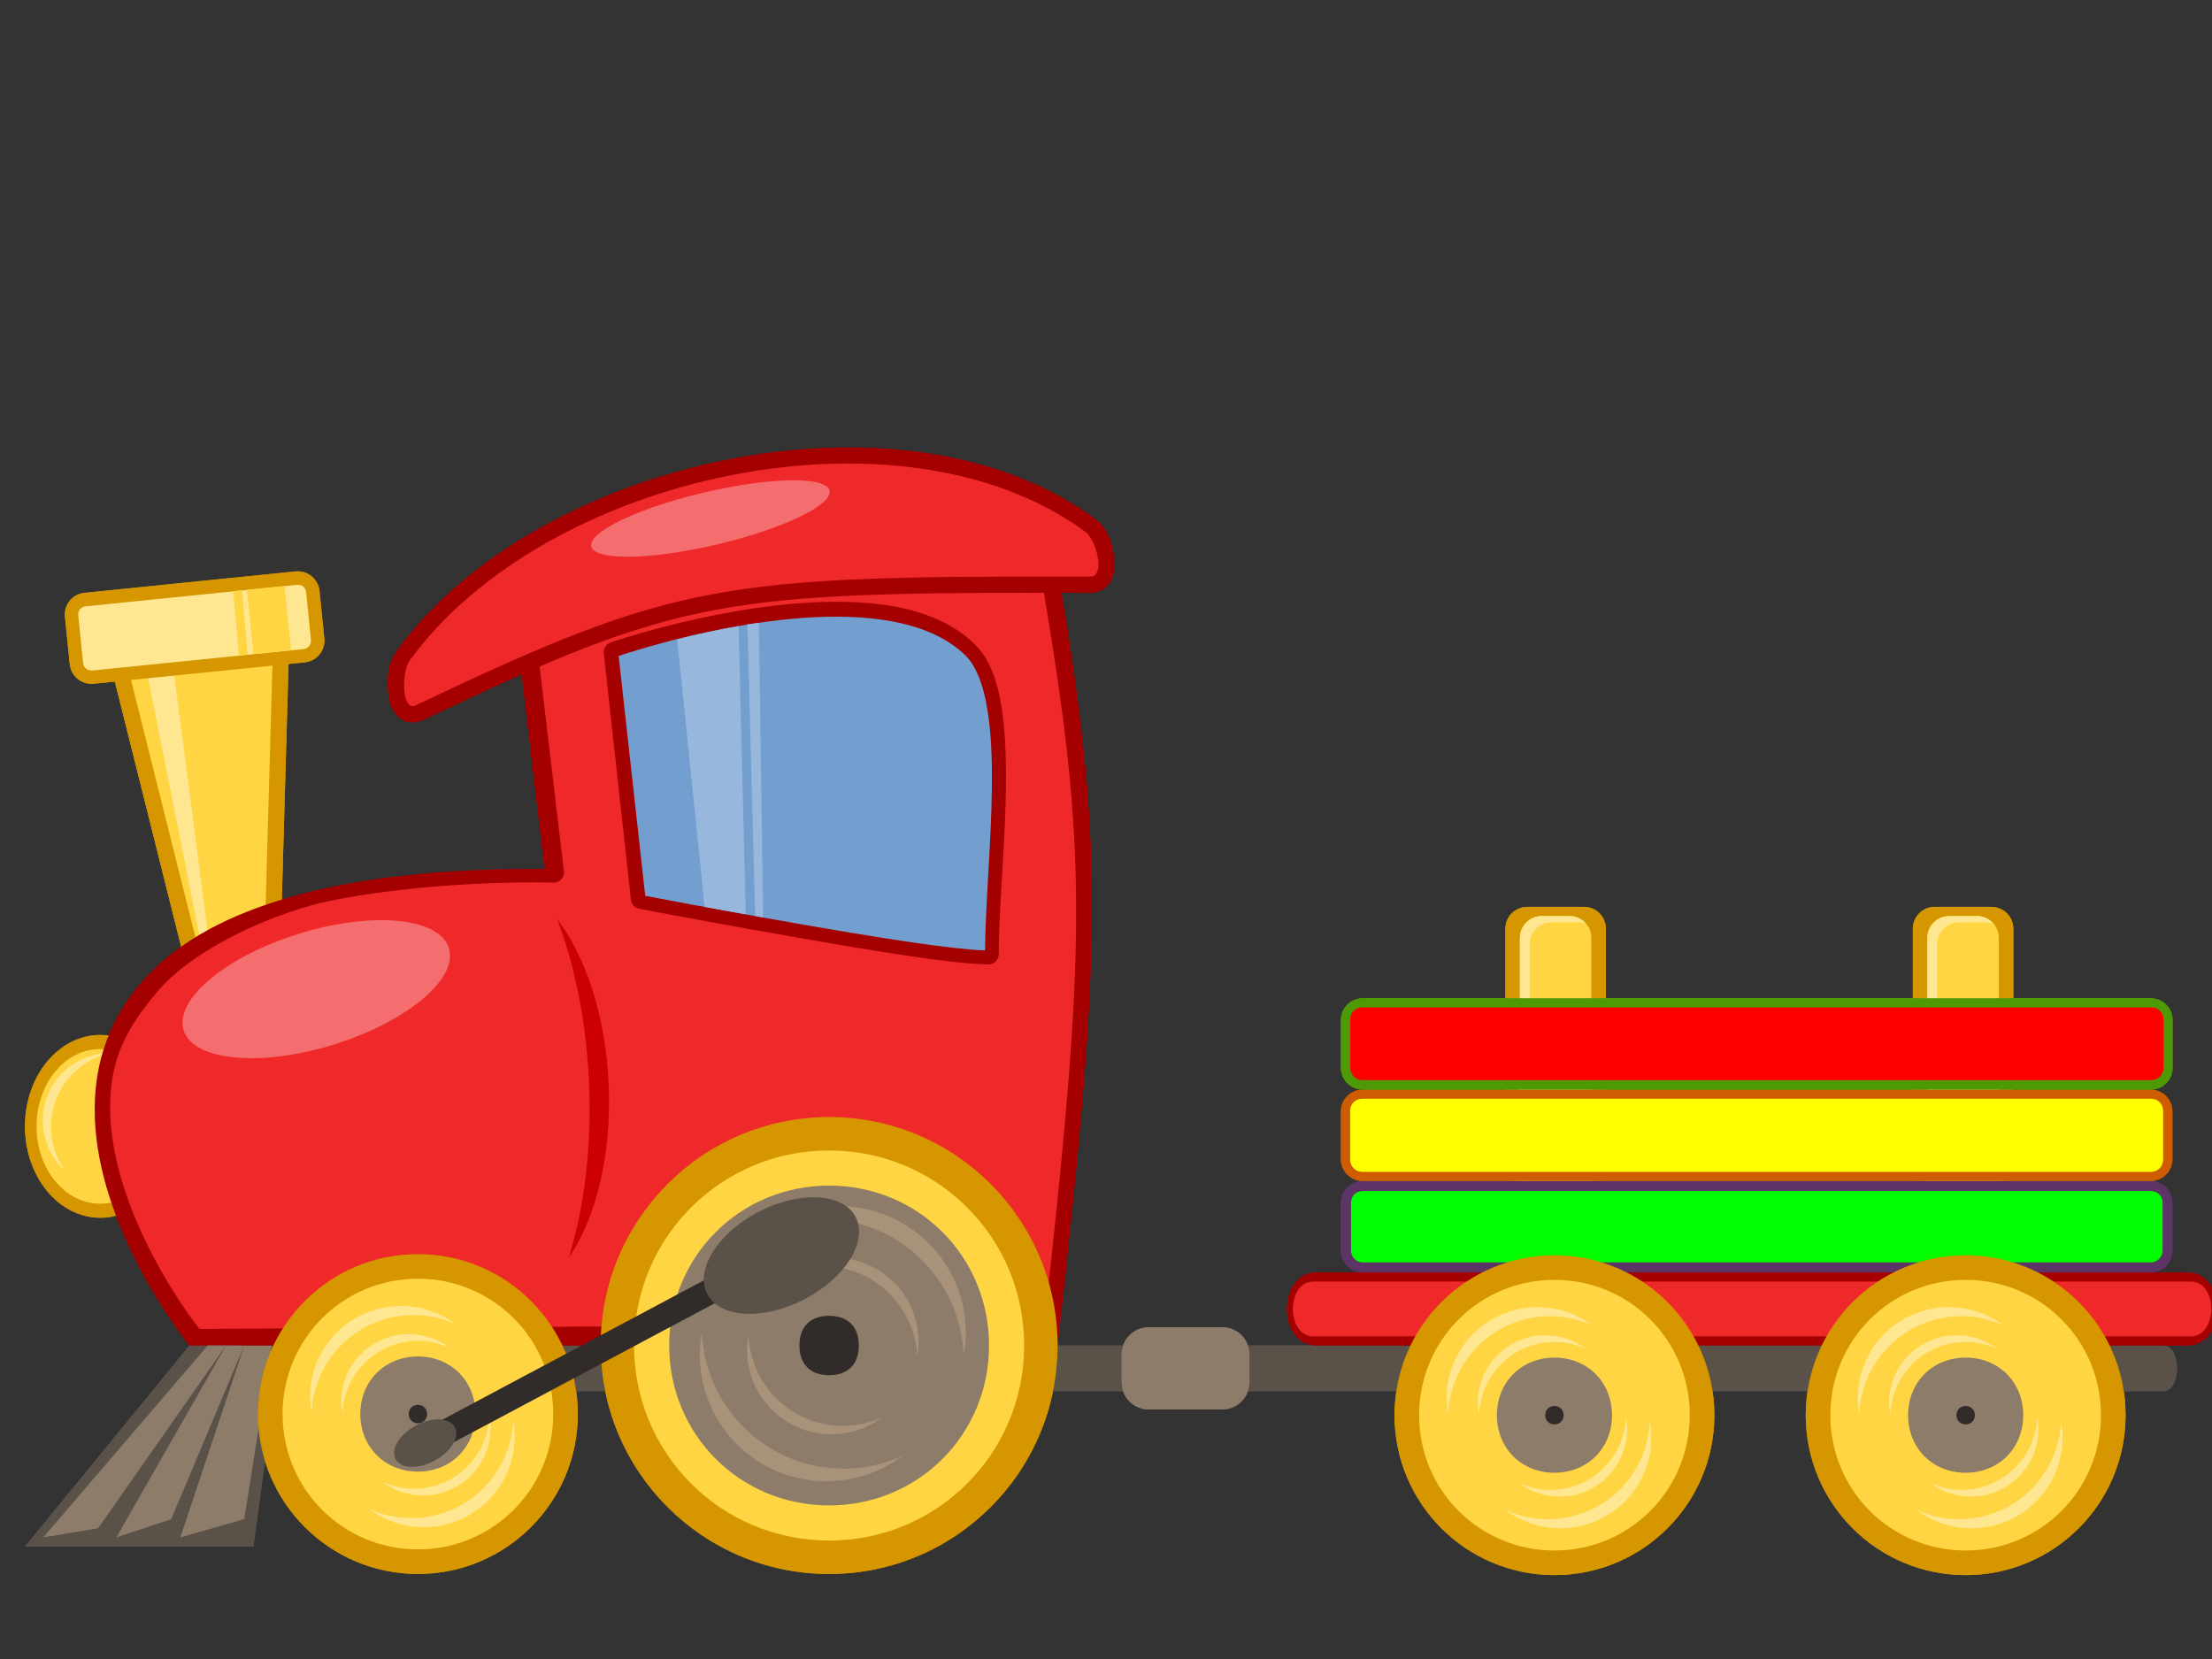 <?xml version="1.0"?><svg width="1600" height="1200" xmlns="http://www.w3.org/2000/svg" xmlns:xlink="http://www.w3.org/1999/xlink">
 <rect width="100%" height="100%" fill="#333333" stroke="none"/>
 <title>Loco Train</title>
 <g>
  <title>Layer 1</title>
  <g id="layer1">
   <g id="g2980">
    <a xlink:href="http://trainvector" id="svg_2">
     <g id="svg_1">
      <path id="rect6969" d="m1104.721,655.962l40.995,0c8.785,0 15.858,7.072 15.858,15.858l0,265.733c0,8.784 -7.073,15.857 -15.858,15.857l-40.995,0c-8.785,0 -15.857,-7.073 -15.857,-15.857l0,-265.733c0,-8.785 7.072,-15.858 15.857,-15.858z" fill-rule="nonzero" fill="#d69600"/>
      <path id="rect6969-1" d="m1115.223,662.572l19.99,0c8.785,0 15.857,7.072 15.857,15.858l0,252.513c0,8.785 -7.072,15.857 -15.857,15.857l-19.99,0c-8.785,0 -15.857,-7.073 -15.857,-15.857l0,-252.513c0,-8.785 7.073,-15.858 15.857,-15.858z" fill-rule="nonzero" fill="#ffd543"/>
      <path id="rect6969-1-4-0" d="m1115.303,662.572c-8.785,0 -15.905,7.12 -15.905,15.905l0,252.417c0,7.138 4.691,13.077 11.154,15.079c-2.472,-2.795 -4.131,-6.493 -4.131,-10.535l0,-252.417c0,-8.785 7.12,-15.905 15.905,-15.905l20.036,0c1.681,0 3.233,0.346 4.751,0.826c-2.902,-3.298 -7.222,-5.371 -11.981,-5.371l-19.83,0z" fill-rule="nonzero" fill="#ffe791"/>
      <path id="rect6969-4" d="m1399.451,655.962l40.995,0c8.785,0 15.857,7.072 15.857,15.858l0,265.733c0,8.784 -7.072,15.857 -15.857,15.857l-40.995,0c-8.785,0 -15.858,-7.073 -15.858,-15.857l0,-265.733c0,-8.785 7.072,-15.858 15.858,-15.858z" fill-rule="nonzero" fill="#d69600"/>
      <path id="rect6969-1-9" d="m1409.954,662.572l19.99,0c8.785,0 15.858,7.072 15.858,15.858l0,252.513c0,8.785 -7.073,15.857 -15.858,15.857l-19.99,0c-8.785,0 -15.858,-7.073 -15.858,-15.857l0,-252.513c0,-8.785 7.072,-15.858 15.858,-15.858z" fill-rule="nonzero" fill="#ffd543"/>
      <path id="rect6969-1-4-0-7" d="m1410.001,662.572c-8.785,0 -15.905,7.12 -15.905,15.905l0,252.417c0,7.138 4.691,13.077 11.154,15.079c-2.472,-2.795 -4.131,-6.493 -4.131,-10.535l0,-252.417c0,-8.785 7.12,-15.905 15.905,-15.905l20.036,0c1.681,0 3.233,0.346 4.751,0.826c-2.902,-3.298 -7.222,-5.371 -11.98,-5.371l-19.83,0z" fill-rule="nonzero" fill="#ffe791"/>
      <path id="rect6562-63" d="m985.741,854.261l569.791,0c8.785,0 15.858,7.073 15.858,15.857l0,34.385c0,8.784 -7.073,15.857 -15.858,15.857l-569.791,0c-8.785,0 -15.858,-7.073 -15.858,-15.857l0,-34.385c0,-8.784 7.072,-15.857 15.858,-15.857z" fill-rule="nonzero" fill="#5c3566"/>
      <path id="path7072" d="m985.881,861.49c-4.95,0 -8.676,3.634 -8.676,8.469l0,34.495c0,4.835 3.84,8.676 8.676,8.676l569.696,0c4.835,0 8.676,-3.84 8.676,-8.676l0,-34.495c0,-4.835 -3.726,-8.469 -8.676,-8.469l-569.696,0z" fill-rule="nonzero" fill="#00ff00"/>
      <path id="rect6562-63-2" d="m985.741,788.161l569.791,0c8.785,0 15.858,7.073 15.858,15.857l0,34.385c0,8.784 -7.073,15.857 -15.858,15.857l-569.791,0c-8.785,0 -15.858,-7.073 -15.858,-15.857l0,-34.385c0,-8.784 7.072,-15.857 15.858,-15.857z" fill-rule="nonzero" fill="#ce5c00"/>
      <path id="path7072-9" d="m985.298,794.771c-4.958,0 -8.69,3.72 -8.69,8.671l0,35.318c0,4.95 3.847,8.882 8.69,8.882l570.651,0c4.843,0 8.69,-3.932 8.69,-8.882l0,-35.318c0,-4.95 -3.732,-8.671 -8.69,-8.671l-570.651,0z" fill-rule="nonzero" fill="#ffff00"/>
      <path id="rect6562-63-5" d="m985.741,722.062l569.932,0c8.785,0 15.858,7.072 15.858,15.858l0,34.384c0,8.785 -7.073,15.858 -15.858,15.858l-569.932,0c-8.785,0 -15.858,-7.072 -15.858,-15.858l0,-34.384c0,-8.785 7.072,-15.858 15.858,-15.858z" fill-rule="nonzero" fill="#4e9a06"/>
      <path id="path7072-98" d="m985.337,728.671c-4.96,0 -8.694,3.703 -8.694,8.63l0,35.153c0,4.928 3.848,8.841 8.694,8.841l570.89,0c4.845,0 8.694,-3.913 8.694,-8.841l0,-35.153c0,-4.927 -3.734,-8.63 -8.694,-8.63l-570.89,0z" fill-rule="nonzero" fill="#ff0000"/>
      <path id="rect3649-4" d="m870.734,973.24l694.046,0c13.22,0 13.22,33.05 0,33.05c0,0 -694.046,0 -694.046,0l0,-33.05z" fill-rule="nonzero" fill="#5a5148"/>
      <path id="rect4566" d="m70.93,444.444l138.809,0l-6.61,231.349l-66.1,33.05l-66.1,-264.398z" fill-rule="nonzero" fill="#d69600"/>
      <path id="path4619" d="m85.802,456.096l59.077,235.893l46.889,-23.341l5.99,-212.551l-111.956,0z" fill-rule="nonzero" fill="#ffd543"/>
      <path id="rect3649" d="m137.029,973.24l694.046,0l0,33.05l-694.046,0l0,-33.05z" fill-rule="nonzero" fill="#5a5148"/>
      <path id="rect3536" d="m137.029,973.24l66.1,0l-19.83,145.419l-165.249,0l118.979,-145.419z" fill-rule="nonzero" fill="#5a5148"/>
      <path id="rect3536-2-2-1-6-8" d="m196.519,973.24l-19.83,125.589l-46.27,13.22l46.27,-138.809l19.83,0z" fill-rule="nonzero" fill="#8d7c6a"/>
      <g transform="matrix(5.742 0 0 11.045 109.064 -2942.75)" id="g3532">
       <path id="path3167-4-2" d="m3.135,340.197c0,3.305 -4.25,5.985 -9.492,5.985c-5.242,0 -9.492,-2.679 -9.492,-5.985c0,-3.305 4.25,-5.985 9.492,-5.985c5.242,0 9.492,2.679 9.492,5.985z" fill-rule="nonzero" fill="#d69600"/>
       <path id="path3260-7" d="m-6.358,335.132c-4.454,0 -8.033,2.257 -8.033,5.065c0,2.808 3.579,5.065 8.033,5.065c4.454,0 8.033,-2.257 8.033,-5.065c0,-2.808 -3.579,-5.065 -8.033,-5.065z" fill-rule="nonzero" fill="#ffd543"/>
      </g>
      <path id="path3260-1-4-6" d="m31.894,820.271c-5.337,-26.582 11.745,-52.246 38.327,-57.583c2.828,-0.568 5.675,-0.78 8.458,-0.856c-28.477,6.997 -46.541,35.02 -40.71,64.06c1.594,7.94 4.89,15.026 9.305,21.182c-7.586,-6.798 -13.21,-15.993 -15.38,-26.803l0,0z" fill-rule="nonzero" fill="#ffe791"/>
      <path id="rect3112" d="m368.378,411.394c0,0 305.905,-96.185 396.598,0c33.05,198.299 33.05,264.398 0,561.847c-66.1,0 -330.498,0 -330.498,0l-66.1,-561.847z" fill-rule="nonzero" fill="#a40000"/>
      <path id="rect4811" d="m106.35,486.793l19.232,-1.832l24.727,189.571l-5.495,5.037l-38.464,-192.776z" fill-rule="nonzero" fill="#ffe791"/>
      <path id="rect3118" d="m103.979,708.842c12.859,-14.625 28.984,-26.744 47.44,-36.74c16.909,-9.158 35.776,-16.535 55.883,-22.427c18.748,-5.494 38.575,-9.697 58.897,-12.849c19.697,-3.055 39.861,-5.123 59.961,-6.422c20.343,-1.316 40.62,-1.844 60.284,-1.811c21.02,0.033 41.338,0.709 60.283,1.746c22.314,1.222 42.723,2.948 60.132,4.725c36.508,3.727 59.818,7.679 59.818,7.679c0,0 0,27.25 0,66.099c0,19.727 0,42.445 0,66.104c0,21.767 0,44.331 0,66.097c0,23.656 0,46.371 0,66.095c0,38.851 0,66.102 0,66.102c0,0 -24.313,0 -61.372,0c-17.917,0 -38.813,0 -61.382,0c-19.492,0 -40.231,0 -61.375,0c-20.336,0 -41.047,0 -61.383,0c-21.146,0 -41.887,0 -61.38,0c-22.566,0 -43.46,0 -61.375,0c-37.063,0 -61.379,0 -61.379,0c0,0 -15.542,-19.027 -31.823,-48.326c-8.451,-15.206 -17.101,-33.18 -23.88,-52.696c-6.196,-17.834 -10.829,-36.958 -12.322,-56.435c-1.458,-19.034 0.083,-38.406 6.099,-57.244c5.504,-17.235 14.753,-34.024 28.876,-49.697c0,0 0,0 0,0" fill-rule="nonzero" fill="#a40000"/>
      <path id="path3382" d="m617.246,389.634c-19.633,0.217 -39.601,1.59 -59.175,3.704c-20.252,2.187 -40.084,5.167 -58.69,8.482c-21.372,3.808 -41.128,8.058 -58.047,12.055c-31.894,7.535 -53.71,14.173 -57.28,15.262c0,0 2.544,21.461 5.97,50.376c1.823,15.384 3.897,32.878 5.97,50.371c2.073,17.495 4.147,34.991 5.97,50.376c3.427,28.916 5.971,50.378 5.971,50.378c0.415,3.971 -3.21,7.875 -7.225,7.781c-17.643,-0.37 -37.094,-0.083 -57.042,0.901c-18.876,0.931 -38.198,2.486 -56.855,4.698c-19.958,2.367 -39.156,5.486 -56.234,9.399c-14.309,3.721 -28.843,8.72 -42.745,14.64c-14.334,6.104 -27.996,13.185 -40.048,20.852c-14.227,9.05 -26.21,18.916 -34.405,28.95c-10.682,12.511 -18.315,23.768 -23.587,34.897c-6.22,13.132 -9.153,26.086 -9.927,40.716c-0.717,13.551 0.605,27.358 3.337,40.949c2.717,13.518 6.829,26.824 11.714,39.452c6.565,16.97 14.28,32.383 21.644,45.387c13.521,23.876 25.859,39.634 27.723,41.997c0,0 24.418,-0.152 59.231,-0.364c17.677,-0.106 38.034,-0.238 59.236,-0.364c19.505,-0.119 39.725,-0.244 59.23,-0.363c21.199,-0.132 41.553,-0.258 59.228,-0.364c34.815,-0.218 59.234,-0.363 59.234,-0.363c0,0 32.109,0 64.218,0c32.109,0 64.218,0 64.218,0c0,0 27.887,0 62.078,0c19.975,0 42.102,0 62.077,0c34.191,0 62.078,0 62.078,0c2.318,-20.822 4.463,-40.453 6.436,-59.034c2.225,-20.964 4.23,-40.591 6.016,-59.08c2.037,-21.096 3.787,-40.711 5.25,-59.142c1.68,-21.16 2.982,-40.761 3.906,-59.25c1.049,-20.996 1.611,-40.56 1.684,-59.35c0.08,-20.416 -0.416,-39.919 -1.489,-59.352c-1.077,-19.505 -2.734,-38.941 -4.973,-59.159c-2.074,-18.726 -4.646,-38.124 -7.717,-58.872c-2.714,-18.338 -5.819,-37.731 -9.313,-58.646c-10.695,-10.809 -24.839,-18.969 -41.421,-24.897c-14.254,-5.096 -30.309,-8.543 -47.524,-10.606c-15.46,-1.853 -31.856,-2.59 -48.723,-2.403c0,0 -0,0 -0,0c0,0 0,0 0,0" fill-rule="nonzero" fill="#ef292a"/>
      <path d="m589.811,435.646c-73.469,3.295 -148.311,29.125 -148.311,29.125a7.333,7.333 0 0 0 -4.751,7.849l19.623,178.262a7.333,7.333 0 0 0 5.784,6.403c0,0 52.263,9.953 109.891,20.036c28.814,5.041 58.989,10.254 84.69,14.046c25.701,3.792 46.613,6.197 58.457,6.197a7.333,7.333 0 0 0 7.23,-7.23c0,-32.37 4.694,-78.95 5.164,-121.665c0.235,-21.357 -0.459,-41.667 -3.512,-59.283c-3.053,-17.616 -8.32,-32.694 -18.384,-42.758c-27.316,-27.316 -71.809,-32.961 -115.881,-30.984z" id="path3419" fill-rule="nonzero" fill="#a40000"/>
      <path d="m524.786,332.79c-95.431,19.234 -186.424,67.576 -237.617,137.78c-6.846,9.388 -7.133,19.426 -6.396,29.295c0.369,4.935 0.907,9.602 4.091,14.69c1.592,2.544 4.238,5.59 8.362,7.091c4.124,1.501 9.08,0.89 12.402,-0.689c188.425,-89.584 216.624,-92.736 482.96,-92.123c3.698,0.007 8.006,-1.348 10.975,-3.844c2.968,-2.495 4.522,-5.587 5.425,-8.365c1.807,-5.557 1.438,-10.595 0.6,-15.474c-1.677,-9.757 -4.547,-19.25 -14.031,-26.166c-70.644,-51.514 -171.339,-61.431 -266.77,-42.197l-0,0z" id="path3165" fill-rule="nonzero" fill="#a40000"/>
      <path id="path3167" d="m764.975,973.24c0,91.265 -73.984,165.249 -165.249,165.249c-91.264,0 -165.249,-73.984 -165.249,-165.249c0,-91.265 73.984,-165.249 165.249,-165.249c91.265,0 165.249,73.984 165.249,165.249z" fill-rule="nonzero" fill="#d69600"/>
      <path id="path3167-4" d="m417.952,1022.815c0,63.885 -51.789,115.674 -115.674,115.674c-63.885,0 -115.674,-51.789 -115.674,-115.674c0,-63.886 51.789,-115.674 115.674,-115.674c63.885,0 115.674,51.789 115.674,115.674z" fill-rule="nonzero" fill="#d69600"/>
      <path id="path3236" d="m599.726,832.159c-78.169,0 -141.081,62.912 -141.081,141.081c0,78.17 62.912,141.081 141.081,141.081c78.169,0 141.081,-62.912 141.081,-141.081c0,-78.169 -62.912,-141.081 -141.081,-141.081z" fill-rule="nonzero" fill="#ffd543"/>
      <path id="path3260" d="m302.278,924.925c-54.272,0 -97.889,43.617 -97.889,97.889c0,54.272 43.617,97.89 97.889,97.89c54.272,0 97.889,-43.617 97.889,-97.89c0,-54.272 -43.617,-97.889 -97.889,-97.889z" fill-rule="nonzero" fill="#ffd543"/>
      <path d="m590.638,446.387c-68.074,3.054 -136.858,25.948 -143.147,28.092l19.21,173.511c2.097,0.404 51.083,9.767 107.412,19.623c28.76,5.032 58.731,10.07 84.277,13.84c23.921,3.53 43.274,5.698 54.119,5.99c0.249,-33.081 4.508,-77.57 4.957,-118.359c0.231,-20.997 -0.641,-40.877 -3.512,-57.424c-2.871,-16.547 -7.765,-29.661 -15.286,-37.181c-23.749,-23.749 -65.24,-30.012 -108.031,-28.092z" id="path3423" fill-rule="nonzero" fill="#739fd0"/>
      <path id="path3236-8" d="m599.726,857.566c-64.477,0 -115.674,51.197 -115.674,115.675c0,64.476 51.197,115.674 115.674,115.674c64.477,0 115.674,-51.198 115.674,-115.674c0,-64.478 -51.197,-115.675 -115.674,-115.675z" fill-rule="nonzero" fill="#8d7c6a"/>
      <path id="path3260-1-3-8-1" d="m606.825,872.48c50.868,0 91.769,40.9 91.769,91.77c0,5.412 -0.66,10.727 -1.549,15.875c-2.355,-54.968 -47.231,-98.544 -102.804,-98.544c-15.196,0 -29.446,3.446 -42.399,9.293c15.305,-11.444 34.297,-18.393 54.984,-18.393z" fill-rule="nonzero" fill="#a8927a"/>
      <path id="path3260-2" d="m302.278,981.172c-23.883,0 -41.643,17.76 -41.643,41.643c0,23.883 17.76,41.642 41.643,41.642c23.883,0 41.643,-17.759 41.643,-41.642c0,-23.884 -17.76,-41.643 -41.643,-41.643z" fill-rule="nonzero" fill="#8d7c6a"/>
      <path id="path3260-1-4-2" d="m305.955,1081.69c27.112,0 48.912,-21.8 48.912,-48.911c0,-2.885 -0.352,-5.718 -0.826,-8.462c-1.255,29.297 -25.174,52.524 -54.794,52.524c-8.099,0 -15.694,-1.837 -22.598,-4.954c8.158,6.1 18.28,9.804 29.306,9.804z" fill-rule="nonzero" fill="#ffe791"/>
      <path id="rect3354" d="m316.049,1028.967l253.018,-134.789l9.87,15.498l-253.018,134.79l-9.87,-15.499z" fill-rule="nonzero" fill="#312c29"/>
      <path id="path3260-1-3-8-3-9" d="m603.47,909.8c33.809,0 60.993,27.184 60.993,60.994c0,3.597 -0.439,7.13 -1.029,10.552c-1.565,-36.534 -31.391,-65.497 -68.328,-65.497c-10.1,0 -19.571,2.29 -28.18,6.177c10.173,-7.606 22.795,-12.225 36.544,-12.225z" fill-rule="nonzero" fill="#a8927a"/>
      <path id="path3330" d="m618.938,880.4c9.07,17.517 -7.609,44.16 -37.253,59.507c-29.644,15.349 -61.027,13.591 -70.097,-3.923c-9.07,-17.517 7.609,-44.16 37.253,-59.507c29.644,-15.349 61.027,-13.591 70.097,3.923z" fill-rule="nonzero" fill="#5a5148"/>
      <path id="path3330-4" d="m328.974,1032.257c3.783,6.99 -2.74,17.847 -14.57,24.251c-11.83,6.403 -24.487,5.927 -28.271,-1.064c-3.783,-6.99 2.74,-17.848 14.57,-24.251c11.83,-6.403 24.487,-5.926 28.271,1.064z" fill-rule="nonzero" fill="#5a5148"/>
      <path id="rect3115" d="m296.546,477.451c97.58,-133.816 354.219,-190.742 488.035,-93.162c8.901,6.491 15.04,32.83 4.024,32.804c-266.455,-0.613 -299.259,3.411 -488.035,93.162c-9.949,4.73 -10.515,-23.903 -4.024,-32.804l0,0z" fill-rule="nonzero" fill="#ef292a"/>
      <path id="rect3536-2" d="m150.249,973.24l13.22,0l-92.539,132.199l-39.66,6.61l118.979,-138.809z" fill-rule="nonzero" fill="#8d7c6a"/>
      <path id="rect3536-2-2-1-6" d="m163.469,973.237l13.22,0.066l-52.88,125.547l-39.66,13.22l79.319,-138.809l0,-0.003l0,-0.02z" fill-rule="nonzero" fill="#8d7c6a"/>
      <path id="rect3651" d="m831.075,960.02l52.88,0c10.986,0 19.83,8.844 19.83,19.83l0,19.83c0,10.986 -8.844,19.83 -19.83,19.83l-52.88,0c-10.986,0 -19.83,-8.844 -19.83,-19.83l0,-19.83c0,-10.986 8.844,-19.83 19.83,-19.83z" fill-rule="nonzero" fill="#8d7c6a"/>
      <path id="rect3699" d="m534.246,452.913c-16.363,2.848 -31.424,6.24 -44.411,9.502l19.83,193.548c8.534,1.573 19.544,3.528 29.745,5.371l-5.164,-208.42z" fill-rule="nonzero" fill="#97b8dc"/>
      <path id="rect3699-1" d="m548.912,450.434c-2.788,0.404 -5.524,0.797 -8.262,1.239l5.577,210.899c2.039,0.366 3.701,0.66 5.784,1.033l-3.098,-213.171z" fill-rule="nonzero" fill="#97b8dc"/>
      <path id="rect4571" d="m61.152,428.801l152.582,-15.471c8.74,-0.886 16.49,5.436 17.376,14.177l3.469,34.209c0.886,8.74 -5.437,16.49 -14.177,17.376l-152.582,15.471c-8.74,0.886 -16.49,-5.437 -17.376,-14.177l-3.469,-34.209c-0.886,-8.74 5.437,-16.49 14.177,-17.376z" fill-rule="nonzero" fill="#d69600"/>
      <path id="path4595" d="m62.177,438.541c-3.691,0.374 -5.92,3.044 -5.561,6.585l3.48,34.32c0.359,3.54 3.25,5.899 6.79,5.54l152.487,-15.461c3.54,-0.359 5.899,-3.25 5.54,-6.79l-3.48,-34.32c-0.359,-3.54 -3.078,-5.709 -6.77,-5.335l-152.487,15.461z" fill-rule="nonzero" fill="#ffe791"/>
      <path id="path4621" d="m324.719,685.829c6.856,22.171 -30.548,53.429 -83.544,69.817c-52.996,16.388 -101.515,11.7 -108.371,-10.471c-6.856,-22.171 30.548,-53.429 83.544,-69.817c52.996,-16.388 101.515,-11.7 108.371,10.471z" fill-rule="nonzero" fill="#f46e6f"/>
      <path d="m428.597,397.071c-7.228,-9.227 25.091,-26.563 72.186,-38.72c47.095,-12.157 91.132,-14.533 98.36,-5.306c7.228,9.227 -25.091,26.562 -72.186,38.72c-47.095,12.157 -91.133,14.533 -98.36,5.306z" id="path4621-9" fill-rule="nonzero" fill="#f46e6f"/>
      <path id="path3236-8-4" d="m599.726,951.758c-13.572,0 -21.482,7.91 -21.482,21.483c0,13.571 7.91,21.482 21.482,21.482c13.572,0 21.482,-7.911 21.482,-21.482c0,-13.573 -7.91,-21.483 -21.482,-21.483z" fill-rule="nonzero" fill="#312c29"/>
      <path id="path3260-2-1" d="m302.278,1016.141c-3.828,0 -6.674,2.847 -6.674,6.674c0,3.827 2.846,6.674 6.674,6.674c3.828,0 6.674,-2.847 6.674,-6.674c0,-3.828 -2.846,-6.674 -6.674,-6.674z" fill-rule="nonzero" fill="#312c29"/>
      <path id="rect4735" d="m183.317,473.033l27.266,-2.685l-4.751,-46.476l-27.266,2.685l4.751,46.476z" fill-rule="nonzero" fill="#ffd543"/>
      <path id="rect4735-2" d="m172.782,474.066l6.403,-0.619l-4.131,-46.476l-6.403,0.619l4.131,46.476z" fill-rule="nonzero" fill="#ffd543"/>
      <path id="path3260-1" d="m290.178,944.678c-36.54,0 -65.919,29.379 -65.919,65.919c0,3.888 0.474,7.706 1.113,11.405c1.691,-39.486 33.927,-70.788 73.846,-70.788c10.915,0 21.151,2.476 30.456,6.675c-10.994,-8.22 -24.637,-13.211 -39.496,-13.211z" fill-rule="nonzero" fill="#ffe791"/>
      <path id="path3260-1-3" d="m306.432,1104.617c36.54,0 65.919,-29.38 65.919,-65.92c0,-3.888 -0.474,-7.706 -1.113,-11.404c-1.691,39.485 -33.927,70.787 -73.846,70.787c-10.915,0 -21.151,-2.475 -30.456,-6.675c10.994,8.221 24.636,13.212 39.496,13.212z" fill-rule="nonzero" fill="#ffe791"/>
      <path id="path3260-1-3-8" d="m597.926,1071.411c-50.868,0 -91.769,-40.901 -91.769,-91.769c0,-5.412 0.66,-10.727 1.549,-15.875c2.354,54.968 47.231,98.545 102.804,98.545c15.196,0 29.446,-3.446 42.4,-9.293c-15.305,11.444 -34.297,18.392 -54.984,18.392z" fill-rule="nonzero" fill="#a8927a"/>
      <path id="path3260-1-4" d="m295.773,965.002c-27.112,0 -48.912,21.799 -48.912,48.911c0,2.885 0.352,5.718 0.826,8.462c1.255,-29.298 25.174,-52.524 54.794,-52.524c8.099,0 15.694,1.837 22.598,4.954c-8.158,-6.1 -18.28,-9.804 -29.306,-9.804z" fill-rule="nonzero" fill="#ffe791"/>
      <path id="path3260-1-3-8-3" d="m601.414,1037.446c-33.809,0 -60.993,-27.184 -60.993,-60.993c0,-3.597 0.439,-7.13 1.029,-10.552c1.565,36.534 31.391,65.497 68.328,65.497c10.1,0 19.571,-2.29 28.18,-6.177c-10.173,7.606 -22.795,12.224 -36.544,12.224z" fill-rule="nonzero" fill="#a8927a"/>
      <path id="path5092" d="m403,664.692c12.864,34.111 21.08,74.439 23.047,117.912c2.109,46.62 -3.362,90.316 -14.576,127.074c19.663,-28.62 31.129,-74.573 28.803,-125.988c-2.219,-49.052 -16.706,-91.93 -37.274,-118.997z" fill-rule="nonzero" fill="#cc0001"/>
      <path id="rect6562" d="m952.692,920.361l629.281,0c29.077,0 29.077,52.88 0,52.88l-629.281,0c-29.077,0 -29.077,-52.88 0,-52.88z" fill-rule="nonzero" fill="#a40000"/>
      <path id="path7329" d="m950.054,926.971c-19.83,0 -19.83,39.66 0,39.66c59.49,0 581.676,0 634.556,0c19.83,0 19.83,-39.66 0,-39.66c-52.88,0 -575.066,0 -634.556,0z" fill-rule="nonzero" fill="#ef292a"/>
      <path id="path3167-4-0" d="m1240.043,1023.637c0,63.885 -51.789,115.674 -115.674,115.674c-63.885,0 -115.674,-51.789 -115.674,-115.674c0,-63.885 51.789,-115.674 115.674,-115.674c63.885,0 115.674,51.789 115.674,115.674z" fill-rule="nonzero" fill="#d69600"/>
      <path id="path3260-28" d="m1124.369,925.748c-54.272,0 -97.889,43.617 -97.889,97.89c0,54.272 43.617,97.889 97.889,97.889c54.272,0 97.89,-43.617 97.89,-97.889c0,-54.272 -43.617,-97.89 -97.89,-97.89z" fill-rule="nonzero" fill="#ffd543"/>
      <path id="path3260-2-6" d="m1124.369,981.995c-23.883,0 -41.643,17.76 -41.643,41.643c0,23.883 17.76,41.642 41.643,41.642c23.883,0 41.643,-17.759 41.643,-41.642c0,-23.883 -17.76,-41.643 -41.643,-41.643z" fill-rule="nonzero" fill="#8d7c6a"/>
      <path id="path3260-1-4-2-0" d="m1128.046,1082.512c27.112,0 48.912,-21.799 48.912,-48.911c0,-2.885 -0.352,-5.718 -0.826,-8.462c-1.255,29.298 -25.174,52.524 -54.794,52.524c-8.099,0 -15.694,-1.837 -22.598,-4.953c8.157,6.099 18.28,9.803 29.306,9.803z" fill-rule="nonzero" fill="#ffe791"/>
      <path id="path3260-2-1-8" d="m1124.369,1016.963c-3.828,0 -6.674,2.847 -6.674,6.674c0,3.828 2.846,6.675 6.674,6.675c3.828,0 6.674,-2.847 6.674,-6.675c0,-3.827 -2.846,-6.674 -6.674,-6.674z" fill-rule="nonzero" fill="#312c29"/>
      <path id="path3260-1-6" d="m1112.269,945.5c-36.54,0 -65.919,29.38 -65.919,65.92c0,3.888 0.475,7.705 1.113,11.404c1.691,-39.485 33.927,-70.787 73.846,-70.787c10.915,0 21.151,2.475 30.457,6.675c-10.994,-8.221 -24.637,-13.212 -39.496,-13.212z" fill-rule="nonzero" fill="#ffe791"/>
      <path id="path3260-1-3-5" d="m1128.523,1105.439c36.54,0 65.919,-29.38 65.919,-65.919c0,-3.888 -0.475,-7.706 -1.113,-11.404c-1.691,39.485 -33.927,70.787 -73.846,70.787c-10.915,0 -21.151,-2.475 -30.456,-6.675c10.994,8.22 24.636,13.212 39.496,13.212z" fill-rule="nonzero" fill="#ffe791"/>
      <path id="path3260-1-4-0" d="m1117.864,965.825c-27.112,0 -48.912,21.799 -48.912,48.911c0,2.885 0.352,5.718 0.826,8.463c1.255,-29.298 25.173,-52.524 54.794,-52.524c8.099,0 15.694,1.837 22.598,4.953c-8.158,-6.1 -18.28,-9.804 -29.306,-9.804z" fill-rule="nonzero" fill="#ffe791"/>
      <path id="path3167-4-0-0" d="m1537.491,1023.637c0,63.885 -51.789,115.674 -115.674,115.674c-63.885,0 -115.674,-51.789 -115.674,-115.674c0,-63.885 51.789,-115.674 115.674,-115.674c63.885,0 115.674,51.789 115.674,115.674z" fill-rule="nonzero" fill="#d69600"/>
      <path id="path3260-28-0" d="m1421.817,925.748c-54.272,0 -97.889,43.617 -97.889,97.89c0,54.272 43.617,97.889 97.889,97.889c54.272,0 97.89,-43.617 97.89,-97.889c0,-54.272 -43.617,-97.89 -97.89,-97.89z" fill-rule="nonzero" fill="#ffd543"/>
      <path id="path3260-2-6-6" d="m1421.817,981.995c-23.883,0 -41.643,17.76 -41.643,41.643c0,23.883 17.76,41.642 41.643,41.642c23.883,0 41.643,-17.759 41.643,-41.642c0,-23.883 -17.76,-41.643 -41.643,-41.643z" fill-rule="nonzero" fill="#8d7c6a"/>
      <path id="path3260-1-4-2-0-1" d="m1425.494,1082.512c27.112,0 48.912,-21.799 48.912,-48.911c0,-2.885 -0.352,-5.718 -0.826,-8.462c-1.255,29.298 -25.174,52.524 -54.794,52.524c-8.099,0 -15.694,-1.837 -22.598,-4.953c8.157,6.099 18.28,9.803 29.306,9.803z" fill-rule="nonzero" fill="#ffe791"/>
      <path id="path3260-2-1-8-3" d="m1421.817,1016.963c-3.828,0 -6.674,2.847 -6.674,6.674c0,3.828 2.846,6.675 6.674,6.675c3.828,0 6.674,-2.847 6.674,-6.675c0,-3.827 -2.846,-6.674 -6.674,-6.674z" fill-rule="nonzero" fill="#312c29"/>
      <path id="path3260-1-6-8" d="m1409.717,945.5c-36.54,0 -65.919,29.38 -65.919,65.92c0,3.888 0.475,7.705 1.113,11.404c1.691,-39.485 33.927,-70.787 73.846,-70.787c10.915,0 21.151,2.475 30.457,6.675c-10.994,-8.221 -24.637,-13.212 -39.496,-13.212z" fill-rule="nonzero" fill="#ffe791"/>
      <path id="path3260-1-3-5-9" d="m1425.971,1105.439c36.54,0 65.919,-29.38 65.919,-65.919c0,-3.888 -0.475,-7.706 -1.113,-11.404c-1.691,39.485 -33.927,70.787 -73.846,70.787c-10.915,0 -21.151,-2.475 -30.456,-6.675c10.994,8.22 24.636,13.212 39.496,13.212z" fill-rule="nonzero" fill="#ffe791"/>
      <path id="path3260-1-4-0-3" d="m1415.312,965.825c-27.112,0 -48.912,21.799 -48.912,48.911c0,2.885 0.352,5.718 0.826,8.463c1.255,-29.298 25.173,-52.524 54.794,-52.524c8.099,0 15.694,1.837 22.598,4.953c-8.158,-6.1 -18.28,-9.804 -29.306,-9.804z" fill-rule="nonzero" fill="#ffe791"/>
     </g>
    </a>
    <g id="svg_82">
     <path id="svg_3" d="m1104.721,655.962l40.995,0c8.785,0 15.858,7.072 15.858,15.858l0,265.733c0,8.784 -7.073,15.857 -15.858,15.857l-40.995,0c-8.785,0 -15.857,-7.073 -15.857,-15.857l0,-265.733c0,-8.785 7.072,-15.858 15.857,-15.858z" fill-rule="nonzero" fill="#d69600"/>
     <path id="svg_4" d="m1115.223,662.572l19.99,0c8.785,0 15.857,7.072 15.857,15.858l0,252.513c0,8.785 -7.072,15.857 -15.857,15.857l-19.99,0c-8.785,0 -15.857,-7.073 -15.857,-15.857l0,-252.513c0,-8.785 7.073,-15.858 15.857,-15.858z" fill-rule="nonzero" fill="#ffd543"/>
     <path id="svg_5" d="m1115.303,662.572c-8.785,0 -15.905,7.12 -15.905,15.905l0,252.417c0,7.138 4.691,13.077 11.154,15.079c-2.472,-2.795 -4.131,-6.493 -4.131,-10.535l0,-252.417c0,-8.785 7.12,-15.905 15.905,-15.905l20.036,0c1.681,0 3.233,0.346 4.751,0.826c-2.902,-3.298 -7.222,-5.371 -11.981,-5.371l-19.83,0z" fill-rule="nonzero" fill="#ffe791"/>
     <path id="svg_6" d="m1399.451,655.962l40.995,0c8.785,0 15.857,7.072 15.857,15.858l0,265.733c0,8.784 -7.072,15.857 -15.857,15.857l-40.995,0c-8.785,0 -15.858,-7.073 -15.858,-15.857l0,-265.733c0,-8.785 7.072,-15.858 15.858,-15.858z" fill-rule="nonzero" fill="#d69600"/>
     <path id="svg_7" d="m1409.954,662.572l19.99,0c8.785,0 15.858,7.072 15.858,15.858l0,252.513c0,8.785 -7.073,15.857 -15.858,15.857l-19.99,0c-8.785,0 -15.858,-7.073 -15.858,-15.857l0,-252.513c0,-8.785 7.072,-15.858 15.858,-15.858z" fill-rule="nonzero" fill="#ffd543"/>
     <path id="svg_8" d="m1410.001,662.572c-8.785,0 -15.905,7.12 -15.905,15.905l0,252.417c0,7.138 4.691,13.077 11.154,15.079c-2.472,-2.795 -4.131,-6.493 -4.131,-10.535l0,-252.417c0,-8.785 7.12,-15.905 15.905,-15.905l20.036,0c1.681,0 3.233,0.346 4.751,0.826c-2.902,-3.298 -7.222,-5.371 -11.98,-5.371l-19.83,0z" fill-rule="nonzero" fill="#ffe791"/>
     <path id="svg_9" d="m985.741,854.261l569.791,0c8.785,0 15.858,7.073 15.858,15.857l0,34.385c0,8.784 -7.073,15.857 -15.858,15.857l-569.791,0c-8.785,0 -15.858,-7.073 -15.858,-15.857l0,-34.385c0,-8.784 7.072,-15.857 15.858,-15.857z" fill-rule="nonzero" fill="#5c3566"/>
     <path id="svg_10" d="m985.881,861.49c-4.95,0 -8.676,3.634 -8.676,8.469l0,34.495c0,4.835 3.84,8.676 8.676,8.676l569.696,0c4.835,0 8.676,-3.84 8.676,-8.676l0,-34.495c0,-4.835 -3.726,-8.469 -8.676,-8.469l-569.696,0z" fill-rule="nonzero" fill="#00ff00"/>
     <path id="svg_11" d="m985.741,788.161l569.791,0c8.785,0 15.858,7.073 15.858,15.857l0,34.385c0,8.784 -7.073,15.857 -15.858,15.857l-569.791,0c-8.785,0 -15.858,-7.073 -15.858,-15.857l0,-34.385c0,-8.784 7.072,-15.857 15.858,-15.857z" fill-rule="nonzero" fill="#ce5c00"/>
     <path id="svg_12" d="m985.298,794.771c-4.958,0 -8.69,3.72 -8.69,8.671l0,35.318c0,4.95 3.847,8.882 8.69,8.882l570.651,0c4.843,0 8.69,-3.932 8.69,-8.882l0,-35.318c0,-4.95 -3.732,-8.671 -8.69,-8.671l-570.651,0z" fill-rule="nonzero" fill="#ffff00"/>
     <path id="svg_13" d="m985.741,722.062l569.932,0c8.785,0 15.858,7.072 15.858,15.858l0,34.384c0,8.785 -7.073,15.858 -15.858,15.858l-569.932,0c-8.785,0 -15.858,-7.072 -15.858,-15.858l0,-34.384c0,-8.785 7.072,-15.858 15.858,-15.858z" fill-rule="nonzero" fill="#4e9a06"/>
     <path id="svg_14" d="m985.337,728.671c-4.96,0 -8.694,3.703 -8.694,8.63l0,35.153c0,4.928 3.848,8.841 8.694,8.841l570.89,0c4.845,0 8.694,-3.913 8.694,-8.841l0,-35.153c0,-4.927 -3.734,-8.63 -8.694,-8.63l-570.89,0z" fill-rule="nonzero" fill="#ff0000"/>
     <path id="svg_15" d="m870.734,973.24l694.046,0c13.22,0 13.22,33.05 0,33.05c0,0 -694.046,0 -694.046,0l0,-33.05z" fill-rule="nonzero" fill="#5a5148"/>
     <path id="svg_16" d="m70.93,444.444l138.809,0l-6.61,231.349l-66.1,33.05l-66.1,-264.398z" fill-rule="nonzero" fill="#d69600"/>
     <path id="svg_17" d="m85.802,456.096l59.077,235.893l46.889,-23.341l5.99,-212.551l-111.956,0z" fill-rule="nonzero" fill="#ffd543"/>
     <path id="svg_18" d="m137.029,973.24l694.046,0l0,33.05l-694.046,0l0,-33.05z" fill-rule="nonzero" fill="#5a5148"/>
     <path id="svg_19" d="m137.029,973.24l66.1,0l-19.83,145.419l-165.249,0l118.979,-145.419z" fill-rule="nonzero" fill="#5a5148"/>
     <path id="svg_20" d="m196.519,973.24l-19.83,125.589l-46.27,13.22l46.27,-138.809l19.83,0z" fill-rule="nonzero" fill="#8d7c6a"/>
     <g id="svg_21" transform="matrix(5.742 0 0 11.045 109.064 -2942.75)">
      <path id="svg_22" d="m3.135,340.197c0,3.305 -4.25,5.985 -9.492,5.985c-5.242,0 -9.492,-2.679 -9.492,-5.985c0,-3.305 4.25,-5.985 9.492,-5.985c5.242,0 9.492,2.679 9.492,5.985z" fill-rule="nonzero" fill="#d69600"/>
      <path id="svg_23" d="m-6.358,335.132c-4.454,0 -8.033,2.257 -8.033,5.065c0,2.808 3.579,5.065 8.033,5.065c4.454,0 8.033,-2.257 8.033,-5.065c0,-2.808 -3.579,-5.065 -8.033,-5.065z" fill-rule="nonzero" fill="#ffd543"/>
     </g>
     <path id="svg_24" d="m31.894,820.271c-5.337,-26.582 11.745,-52.246 38.327,-57.583c2.828,-0.568 5.675,-0.78 8.458,-0.856c-28.477,6.997 -46.541,35.02 -40.71,64.06c1.594,7.94 4.89,15.026 9.305,21.182c-7.586,-6.798 -13.21,-15.993 -15.38,-26.803l0,0z" fill-rule="nonzero" fill="#ffe791"/>
     <path id="svg_25" d="m368.378,411.394c0,0 305.905,-96.185 396.598,0c33.05,198.299 33.05,264.398 0,561.847c-66.1,0 -330.498,0 -330.498,0l-66.1,-561.847z" fill-rule="nonzero" fill="#a40000"/>
     <path id="svg_26" d="m106.35,486.793l19.232,-1.832l24.727,189.571l-5.495,5.037l-38.464,-192.776z" fill-rule="nonzero" fill="#ffe791"/>
     <path id="svg_27" d="m103.979,708.842c12.859,-14.625 28.984,-26.744 47.44,-36.74c16.909,-9.158 35.776,-16.535 55.883,-22.427c18.748,-5.494 38.575,-9.697 58.897,-12.849c19.697,-3.055 39.861,-5.123 59.961,-6.422c20.343,-1.316 40.62,-1.844 60.284,-1.811c21.02,0.033 41.338,0.709 60.283,1.746c22.314,1.222 42.723,2.948 60.132,4.725c36.508,3.727 59.818,7.679 59.818,7.679c0,0 0,27.25 0,66.099c0,19.727 0,42.445 0,66.104c0,21.767 0,44.331 0,66.097c0,23.656 0,46.371 0,66.095c0,38.851 0,66.102 0,66.102c0,0 -24.313,0 -61.372,0c-17.917,0 -38.813,0 -61.382,0c-19.492,0 -40.231,0 -61.375,0c-20.336,0 -41.047,0 -61.383,0c-21.146,0 -41.887,0 -61.38,0c-22.566,0 -43.46,0 -61.375,0c-37.063,0 -61.379,0 -61.379,0c0,0 -15.542,-19.027 -31.823,-48.326c-8.451,-15.206 -17.101,-33.18 -23.88,-52.696c-6.196,-17.834 -10.829,-36.958 -12.322,-56.435c-1.458,-19.034 0.083,-38.406 6.099,-57.244c5.504,-17.235 14.753,-34.024 28.876,-49.697c0,0 0,0 0,0" fill-rule="nonzero" fill="#a40000"/>
     <path id="svg_28" d="m617.246,389.634c-19.633,0.217 -39.601,1.59 -59.175,3.704c-20.252,2.187 -40.084,5.167 -58.69,8.482c-21.372,3.808 -41.128,8.058 -58.047,12.055c-31.894,7.535 -53.71,14.173 -57.28,15.262c0,0 2.544,21.461 5.97,50.376c1.823,15.384 3.897,32.878 5.97,50.371c2.073,17.495 4.147,34.991 5.97,50.376c3.427,28.916 5.971,50.378 5.971,50.378c0.415,3.971 -3.21,7.875 -7.225,7.781c-17.643,-0.37 -37.094,-0.083 -57.042,0.901c-18.876,0.931 -38.198,2.486 -56.855,4.698c-19.958,2.367 -39.156,5.486 -56.234,9.399c-14.309,3.721 -28.843,8.72 -42.745,14.64c-14.334,6.104 -27.996,13.185 -40.048,20.852c-14.227,9.05 -26.21,18.916 -34.405,28.95c-10.682,12.511 -18.315,23.768 -23.587,34.897c-6.22,13.132 -9.153,26.086 -9.927,40.716c-0.717,13.551 0.605,27.358 3.337,40.949c2.717,13.518 6.829,26.824 11.714,39.452c6.565,16.97 14.28,32.383 21.644,45.387c13.521,23.876 25.859,39.634 27.723,41.997c0,0 24.418,-0.152 59.231,-0.364c17.677,-0.106 38.034,-0.238 59.236,-0.364c19.505,-0.119 39.725,-0.244 59.23,-0.363c21.199,-0.132 41.553,-0.258 59.228,-0.364c34.815,-0.218 59.234,-0.363 59.234,-0.363c0,0 32.109,0 64.218,0c32.109,0 64.218,0 64.218,0c0,0 27.887,0 62.078,0c19.975,0 42.102,0 62.077,0c34.191,0 62.078,0 62.078,0c2.318,-20.822 4.463,-40.453 6.436,-59.034c2.225,-20.964 4.23,-40.591 6.016,-59.08c2.037,-21.096 3.787,-40.711 5.25,-59.142c1.68,-21.16 2.982,-40.761 3.906,-59.25c1.049,-20.996 1.611,-40.56 1.684,-59.35c0.08,-20.416 -0.416,-39.919 -1.489,-59.352c-1.077,-19.505 -2.734,-38.941 -4.973,-59.159c-2.074,-18.726 -4.646,-38.124 -7.717,-58.872c-2.714,-18.338 -5.819,-37.731 -9.313,-58.646c-10.695,-10.809 -24.839,-18.969 -41.421,-24.897c-14.254,-5.096 -30.309,-8.543 -47.524,-10.606c-15.46,-1.853 -31.856,-2.59 -48.723,-2.403c0,0 -0,0 -0,0c0,0 0,0 0,0" fill-rule="nonzero" fill="#ef292a"/>
     <path id="svg_29" d="m589.811,435.646c-73.469,3.295 -148.311,29.125 -148.311,29.125a7.333,7.333 0 0 0 -4.751,7.849l19.623,178.262a7.333,7.333 0 0 0 5.784,6.403c0,0 52.263,9.953 109.891,20.036c28.814,5.041 58.989,10.254 84.69,14.046c25.701,3.792 46.613,6.197 58.457,6.197a7.333,7.333 0 0 0 7.23,-7.23c0,-32.37 4.694,-78.95 5.164,-121.665c0.235,-21.357 -0.459,-41.667 -3.512,-59.283c-3.053,-17.616 -8.32,-32.694 -18.384,-42.758c-27.316,-27.316 -71.809,-32.961 -115.881,-30.984z" fill-rule="nonzero" fill="#a40000"/>
     <path id="svg_30" d="m524.786,332.79c-95.431,19.234 -186.424,67.576 -237.617,137.78c-6.846,9.388 -7.133,19.426 -6.396,29.295c0.369,4.935 0.907,9.602 4.091,14.69c1.592,2.544 4.238,5.59 8.362,7.091c4.124,1.501 9.08,0.89 12.402,-0.689c188.425,-89.584 216.624,-92.736 482.96,-92.123c3.698,0.007 8.006,-1.348 10.975,-3.844c2.968,-2.495 4.522,-5.587 5.425,-8.365c1.807,-5.557 1.438,-10.595 0.6,-15.474c-1.677,-9.757 -4.547,-19.25 -14.031,-26.166c-70.644,-51.514 -171.339,-61.431 -266.77,-42.197l-0,0z" fill-rule="nonzero" fill="#a40000"/>
     <path id="svg_31" d="m764.975,973.24c0,91.265 -73.984,165.249 -165.249,165.249c-91.264,0 -165.249,-73.984 -165.249,-165.249c0,-91.265 73.984,-165.249 165.249,-165.249c91.265,0 165.249,73.984 165.249,165.249z" fill-rule="nonzero" fill="#d69600"/>
     <path id="svg_32" d="m417.952,1022.815c0,63.885 -51.789,115.674 -115.674,115.674c-63.885,0 -115.674,-51.789 -115.674,-115.674c0,-63.886 51.789,-115.674 115.674,-115.674c63.885,0 115.674,51.789 115.674,115.674z" fill-rule="nonzero" fill="#d69600"/>
     <path id="svg_33" d="m599.726,832.159c-78.169,0 -141.081,62.912 -141.081,141.081c0,78.17 62.912,141.081 141.081,141.081c78.169,0 141.081,-62.912 141.081,-141.081c0,-78.169 -62.912,-141.081 -141.081,-141.081z" fill-rule="nonzero" fill="#ffd543"/>
     <path id="svg_34" d="m302.278,924.925c-54.272,0 -97.889,43.617 -97.889,97.889c0,54.272 43.617,97.89 97.889,97.89c54.272,0 97.889,-43.617 97.889,-97.89c0,-54.272 -43.617,-97.889 -97.889,-97.889z" fill-rule="nonzero" fill="#ffd543"/>
     <path id="svg_35" d="m590.638,446.387c-68.074,3.054 -136.858,25.948 -143.147,28.092l19.21,173.511c2.097,0.404 51.083,9.767 107.412,19.623c28.76,5.032 58.731,10.07 84.277,13.84c23.921,3.53 43.274,5.698 54.119,5.99c0.249,-33.081 4.508,-77.57 4.957,-118.359c0.231,-20.997 -0.641,-40.877 -3.512,-57.424c-2.871,-16.547 -7.765,-29.661 -15.286,-37.181c-23.749,-23.749 -65.24,-30.012 -108.031,-28.092z" fill-rule="nonzero" fill="#739fd0"/>
     <path id="svg_36" d="m599.726,857.566c-64.477,0 -115.674,51.197 -115.674,115.675c0,64.476 51.197,115.674 115.674,115.674c64.477,0 115.674,-51.198 115.674,-115.674c0,-64.478 -51.197,-115.675 -115.674,-115.675z" fill-rule="nonzero" fill="#8d7c6a"/>
     <path id="svg_37" d="m606.825,872.48c50.868,0 91.769,40.9 91.769,91.77c0,5.412 -0.66,10.727 -1.549,15.875c-2.355,-54.968 -47.231,-98.544 -102.804,-98.544c-15.196,0 -29.446,3.446 -42.399,9.293c15.305,-11.444 34.297,-18.393 54.984,-18.393z" fill-rule="nonzero" fill="#a8927a"/>
     <path id="svg_38" d="m302.278,981.172c-23.883,0 -41.643,17.76 -41.643,41.643c0,23.883 17.76,41.642 41.643,41.642c23.883,0 41.643,-17.759 41.643,-41.642c0,-23.884 -17.76,-41.643 -41.643,-41.643z" fill-rule="nonzero" fill="#8d7c6a"/>
     <path id="svg_39" d="m305.955,1081.69c27.112,0 48.912,-21.8 48.912,-48.911c0,-2.885 -0.352,-5.718 -0.826,-8.462c-1.255,29.297 -25.174,52.524 -54.794,52.524c-8.099,0 -15.694,-1.837 -22.598,-4.954c8.158,6.1 18.28,9.804 29.306,9.804z" fill-rule="nonzero" fill="#ffe791"/>
     <path id="svg_40" d="m316.049,1028.967l253.018,-134.789l9.87,15.498l-253.018,134.79l-9.87,-15.499z" fill-rule="nonzero" fill="#312c29"/>
     <path id="svg_41" d="m603.47,909.8c33.809,0 60.993,27.184 60.993,60.994c0,3.597 -0.439,7.13 -1.029,10.552c-1.565,-36.534 -31.391,-65.497 -68.328,-65.497c-10.1,0 -19.571,2.29 -28.18,6.177c10.173,-7.606 22.795,-12.225 36.544,-12.225z" fill-rule="nonzero" fill="#a8927a"/>
     <path id="svg_42" d="m618.938,880.4c9.07,17.517 -7.609,44.16 -37.253,59.507c-29.644,15.349 -61.027,13.591 -70.097,-3.923c-9.07,-17.517 7.609,-44.16 37.253,-59.507c29.644,-15.349 61.027,-13.591 70.097,3.923z" fill-rule="nonzero" fill="#5a5148"/>
     <path id="svg_43" d="m328.974,1032.257c3.783,6.99 -2.74,17.847 -14.57,24.251c-11.83,6.403 -24.487,5.927 -28.271,-1.064c-3.783,-6.99 2.74,-17.848 14.57,-24.251c11.83,-6.403 24.487,-5.926 28.271,1.064z" fill-rule="nonzero" fill="#5a5148"/>
     <path id="svg_44" d="m296.546,477.451c97.58,-133.816 354.219,-190.742 488.035,-93.162c8.901,6.491 15.04,32.83 4.024,32.804c-266.455,-0.613 -299.259,3.411 -488.035,93.162c-9.949,4.73 -10.515,-23.903 -4.024,-32.804l0,0z" fill-rule="nonzero" fill="#ef292a"/>
     <path id="svg_45" d="m150.249,973.24l13.22,0l-92.539,132.199l-39.66,6.61l118.979,-138.809z" fill-rule="nonzero" fill="#8d7c6a"/>
     <path id="svg_46" d="m163.469,973.237l13.22,0.066l-52.88,125.547l-39.66,13.22l79.319,-138.809l0,-0.003l0,-0.02z" fill-rule="nonzero" fill="#8d7c6a"/>
     <path id="svg_47" d="m831.075,960.02l52.88,0c10.986,0 19.83,8.844 19.83,19.83l0,19.83c0,10.986 -8.844,19.83 -19.83,19.83l-52.88,0c-10.986,0 -19.83,-8.844 -19.83,-19.83l0,-19.83c0,-10.986 8.844,-19.83 19.83,-19.83z" fill-rule="nonzero" fill="#8d7c6a"/>
     <path id="svg_48" d="m534.246,452.913c-16.363,2.848 -31.424,6.24 -44.411,9.502l19.83,193.548c8.534,1.573 19.544,3.528 29.745,5.371l-5.164,-208.42z" fill-rule="nonzero" fill="#97b8dc"/>
     <path id="svg_49" d="m548.912,450.434c-2.788,0.404 -5.524,0.797 -8.262,1.239l5.577,210.899c2.039,0.366 3.701,0.66 5.784,1.033l-3.098,-213.171z" fill-rule="nonzero" fill="#97b8dc"/>
     <path id="svg_50" d="m61.152,428.801l152.582,-15.471c8.74,-0.886 16.49,5.436 17.376,14.177l3.469,34.209c0.886,8.74 -5.437,16.49 -14.177,17.376l-152.582,15.471c-8.74,0.886 -16.49,-5.437 -17.376,-14.177l-3.469,-34.209c-0.886,-8.74 5.437,-16.49 14.177,-17.376z" fill-rule="nonzero" fill="#d69600"/>
     <path id="svg_51" d="m62.177,438.541c-3.691,0.374 -5.92,3.044 -5.561,6.585l3.48,34.32c0.359,3.54 3.25,5.899 6.79,5.54l152.487,-15.461c3.54,-0.359 5.899,-3.25 5.54,-6.79l-3.48,-34.32c-0.359,-3.54 -3.078,-5.709 -6.77,-5.335l-152.487,15.461z" fill-rule="nonzero" fill="#ffe791"/>
     <path id="svg_52" d="m324.719,685.829c6.856,22.171 -30.548,53.429 -83.544,69.817c-52.996,16.388 -101.515,11.7 -108.371,-10.471c-6.856,-22.171 30.548,-53.429 83.544,-69.817c52.996,-16.388 101.515,-11.7 108.371,10.471z" fill-rule="nonzero" fill="#f46e6f"/>
     <path id="svg_53" d="m428.597,397.071c-7.228,-9.227 25.091,-26.563 72.186,-38.72c47.095,-12.157 91.132,-14.533 98.36,-5.306c7.228,9.227 -25.091,26.562 -72.186,38.72c-47.095,12.157 -91.133,14.533 -98.36,5.306z" fill-rule="nonzero" fill="#f46e6f"/>
     <path id="svg_54" d="m599.726,951.758c-13.572,0 -21.482,7.91 -21.482,21.483c0,13.571 7.91,21.482 21.482,21.482c13.572,0 21.482,-7.911 21.482,-21.482c0,-13.573 -7.91,-21.483 -21.482,-21.483z" fill-rule="nonzero" fill="#312c29"/>
     <path id="svg_55" d="m302.278,1016.141c-3.828,0 -6.674,2.847 -6.674,6.674c0,3.827 2.846,6.674 6.674,6.674c3.828,0 6.674,-2.847 6.674,-6.674c0,-3.828 -2.846,-6.674 -6.674,-6.674z" fill-rule="nonzero" fill="#312c29"/>
     <path id="svg_56" d="m183.317,473.033l27.266,-2.685l-4.751,-46.476l-27.266,2.685l4.751,46.476z" fill-rule="nonzero" fill="#ffd543"/>
     <path id="svg_57" d="m172.782,474.066l6.403,-0.619l-4.131,-46.476l-6.403,0.619l4.131,46.476z" fill-rule="nonzero" fill="#ffd543"/>
     <path id="svg_58" d="m290.178,944.678c-36.54,0 -65.919,29.379 -65.919,65.919c0,3.888 0.474,7.706 1.113,11.405c1.691,-39.486 33.927,-70.788 73.846,-70.788c10.915,0 21.151,2.476 30.456,6.675c-10.994,-8.22 -24.637,-13.211 -39.496,-13.211z" fill-rule="nonzero" fill="#ffe791"/>
     <path id="svg_59" d="m306.432,1104.617c36.54,0 65.919,-29.38 65.919,-65.92c0,-3.888 -0.474,-7.706 -1.113,-11.404c-1.691,39.485 -33.927,70.787 -73.846,70.787c-10.915,0 -21.151,-2.475 -30.456,-6.675c10.994,8.221 24.636,13.212 39.496,13.212z" fill-rule="nonzero" fill="#ffe791"/>
     <path id="svg_60" d="m597.926,1071.411c-50.868,0 -91.769,-40.901 -91.769,-91.769c0,-5.412 0.66,-10.727 1.549,-15.875c2.354,54.968 47.231,98.545 102.804,98.545c15.196,0 29.446,-3.446 42.4,-9.293c-15.305,11.444 -34.297,18.392 -54.984,18.392z" fill-rule="nonzero" fill="#a8927a"/>
     <path id="svg_61" d="m295.773,965.002c-27.112,0 -48.912,21.799 -48.912,48.911c0,2.885 0.352,5.718 0.826,8.462c1.255,-29.298 25.174,-52.524 54.794,-52.524c8.099,0 15.694,1.837 22.598,4.954c-8.158,-6.1 -18.28,-9.804 -29.306,-9.804z" fill-rule="nonzero" fill="#ffe791"/>
     <path id="svg_62" d="m601.414,1037.446c-33.809,0 -60.993,-27.184 -60.993,-60.993c0,-3.597 0.439,-7.13 1.029,-10.552c1.565,36.534 31.391,65.497 68.328,65.497c10.1,0 19.571,-2.29 28.18,-6.177c-10.173,7.606 -22.795,12.224 -36.544,12.224z" fill-rule="nonzero" fill="#a8927a"/>
     <path id="svg_63" d="m403,664.692c12.864,34.111 21.08,74.439 23.047,117.912c2.109,46.62 -3.362,90.316 -14.576,127.074c19.663,-28.62 31.129,-74.573 28.803,-125.988c-2.219,-49.052 -16.706,-91.93 -37.274,-118.997z" fill-rule="nonzero" fill="#cc0001"/>
     <path id="svg_64" d="m952.692,920.361l629.281,0c29.077,0 29.077,52.88 0,52.88l-629.281,0c-29.077,0 -29.077,-52.88 0,-52.88z" fill-rule="nonzero" fill="#a40000"/>
     <path id="svg_65" d="m950.054,926.971c-19.83,0 -19.83,39.66 0,39.66c59.49,0 581.676,0 634.556,0c19.83,0 19.83,-39.66 0,-39.66c-52.88,0 -575.066,0 -634.556,0z" fill-rule="nonzero" fill="#ef292a"/>
     <path id="svg_66" d="m1240.043,1023.637c0,63.885 -51.789,115.674 -115.674,115.674c-63.885,0 -115.674,-51.789 -115.674,-115.674c0,-63.885 51.789,-115.674 115.674,-115.674c63.885,0 115.674,51.789 115.674,115.674z" fill-rule="nonzero" fill="#d69600"/>
     <path id="svg_67" d="m1124.369,925.748c-54.272,0 -97.889,43.617 -97.889,97.89c0,54.272 43.617,97.889 97.889,97.889c54.272,0 97.89,-43.617 97.89,-97.889c0,-54.272 -43.617,-97.89 -97.89,-97.89z" fill-rule="nonzero" fill="#ffd543"/>
     <path id="svg_68" d="m1124.369,981.995c-23.883,0 -41.643,17.76 -41.643,41.643c0,23.883 17.76,41.642 41.643,41.642c23.883,0 41.643,-17.759 41.643,-41.642c0,-23.883 -17.76,-41.643 -41.643,-41.643z" fill-rule="nonzero" fill="#8d7c6a"/>
     <path id="svg_69" d="m1128.046,1082.512c27.112,0 48.912,-21.799 48.912,-48.911c0,-2.885 -0.352,-5.718 -0.826,-8.462c-1.255,29.298 -25.174,52.524 -54.794,52.524c-8.099,0 -15.694,-1.837 -22.598,-4.953c8.157,6.099 18.28,9.803 29.306,9.803z" fill-rule="nonzero" fill="#ffe791"/>
     <path id="svg_70" d="m1124.369,1016.963c-3.828,0 -6.674,2.847 -6.674,6.674c0,3.828 2.846,6.675 6.674,6.675c3.828,0 6.674,-2.847 6.674,-6.675c0,-3.827 -2.846,-6.674 -6.674,-6.674z" fill-rule="nonzero" fill="#312c29"/>
     <path id="svg_71" d="m1112.269,945.5c-36.54,0 -65.919,29.38 -65.919,65.92c0,3.888 0.475,7.705 1.113,11.404c1.691,-39.485 33.927,-70.787 73.846,-70.787c10.915,0 21.151,2.475 30.457,6.675c-10.994,-8.221 -24.637,-13.212 -39.496,-13.212z" fill-rule="nonzero" fill="#ffe791"/>
     <path id="svg_72" d="m1128.523,1105.439c36.54,0 65.919,-29.38 65.919,-65.919c0,-3.888 -0.475,-7.706 -1.113,-11.404c-1.691,39.485 -33.927,70.787 -73.846,70.787c-10.915,0 -21.151,-2.475 -30.456,-6.675c10.994,8.22 24.636,13.212 39.496,13.212z" fill-rule="nonzero" fill="#ffe791"/>
     <path id="svg_73" d="m1117.864,965.825c-27.112,0 -48.912,21.799 -48.912,48.911c0,2.885 0.352,5.718 0.826,8.463c1.255,-29.298 25.173,-52.524 54.794,-52.524c8.099,0 15.694,1.837 22.598,4.953c-8.158,-6.1 -18.28,-9.804 -29.306,-9.804z" fill-rule="nonzero" fill="#ffe791"/>
     <path id="svg_74" d="m1537.491,1023.637c0,63.885 -51.789,115.674 -115.674,115.674c-63.885,0 -115.674,-51.789 -115.674,-115.674c0,-63.885 51.789,-115.674 115.674,-115.674c63.885,0 115.674,51.789 115.674,115.674z" fill-rule="nonzero" fill="#d69600"/>
     <path id="svg_75" d="m1421.817,925.748c-54.272,0 -97.889,43.617 -97.889,97.89c0,54.272 43.617,97.889 97.889,97.889c54.272,0 97.89,-43.617 97.89,-97.889c0,-54.272 -43.617,-97.89 -97.89,-97.89z" fill-rule="nonzero" fill="#ffd543"/>
     <path id="svg_76" d="m1421.817,981.995c-23.883,0 -41.643,17.76 -41.643,41.643c0,23.883 17.76,41.642 41.643,41.642c23.883,0 41.643,-17.759 41.643,-41.642c0,-23.883 -17.76,-41.643 -41.643,-41.643z" fill-rule="nonzero" fill="#8d7c6a"/>
     <path id="svg_77" d="m1425.494,1082.512c27.112,0 48.912,-21.799 48.912,-48.911c0,-2.885 -0.352,-5.718 -0.826,-8.462c-1.255,29.298 -25.174,52.524 -54.794,52.524c-8.099,0 -15.694,-1.837 -22.598,-4.953c8.157,6.099 18.28,9.803 29.306,9.803z" fill-rule="nonzero" fill="#ffe791"/>
     <path id="svg_78" d="m1421.817,1016.963c-3.828,0 -6.674,2.847 -6.674,6.674c0,3.828 2.846,6.675 6.674,6.675c3.828,0 6.674,-2.847 6.674,-6.675c0,-3.827 -2.846,-6.674 -6.674,-6.674z" fill-rule="nonzero" fill="#312c29"/>
     <path id="svg_79" d="m1409.717,945.5c-36.54,0 -65.919,29.38 -65.919,65.92c0,3.888 0.475,7.705 1.113,11.404c1.691,-39.485 33.927,-70.787 73.846,-70.787c10.915,0 21.151,2.475 30.457,6.675c-10.994,-8.221 -24.637,-13.212 -39.496,-13.212z" fill-rule="nonzero" fill="#ffe791"/>
     <path id="svg_80" d="m1425.971,1105.439c36.54,0 65.919,-29.38 65.919,-65.919c0,-3.888 -0.475,-7.706 -1.113,-11.404c-1.691,39.485 -33.927,70.787 -73.846,70.787c-10.915,0 -21.151,-2.475 -30.456,-6.675c10.994,8.22 24.636,13.212 39.496,13.212z" fill-rule="nonzero" fill="#ffe791"/>
     <path id="svg_81" d="m1415.312,965.825c-27.112,0 -48.912,21.799 -48.912,48.911c0,2.885 0.352,5.718 0.826,8.463c1.255,-29.298 25.173,-52.524 54.794,-52.524c8.099,0 15.694,1.837 22.598,4.953c-8.158,-6.1 -18.28,-9.804 -29.306,-9.804z" fill-rule="nonzero" fill="#ffe791"/>
    </g>
   </g>
  </g>
 </g>
</svg>